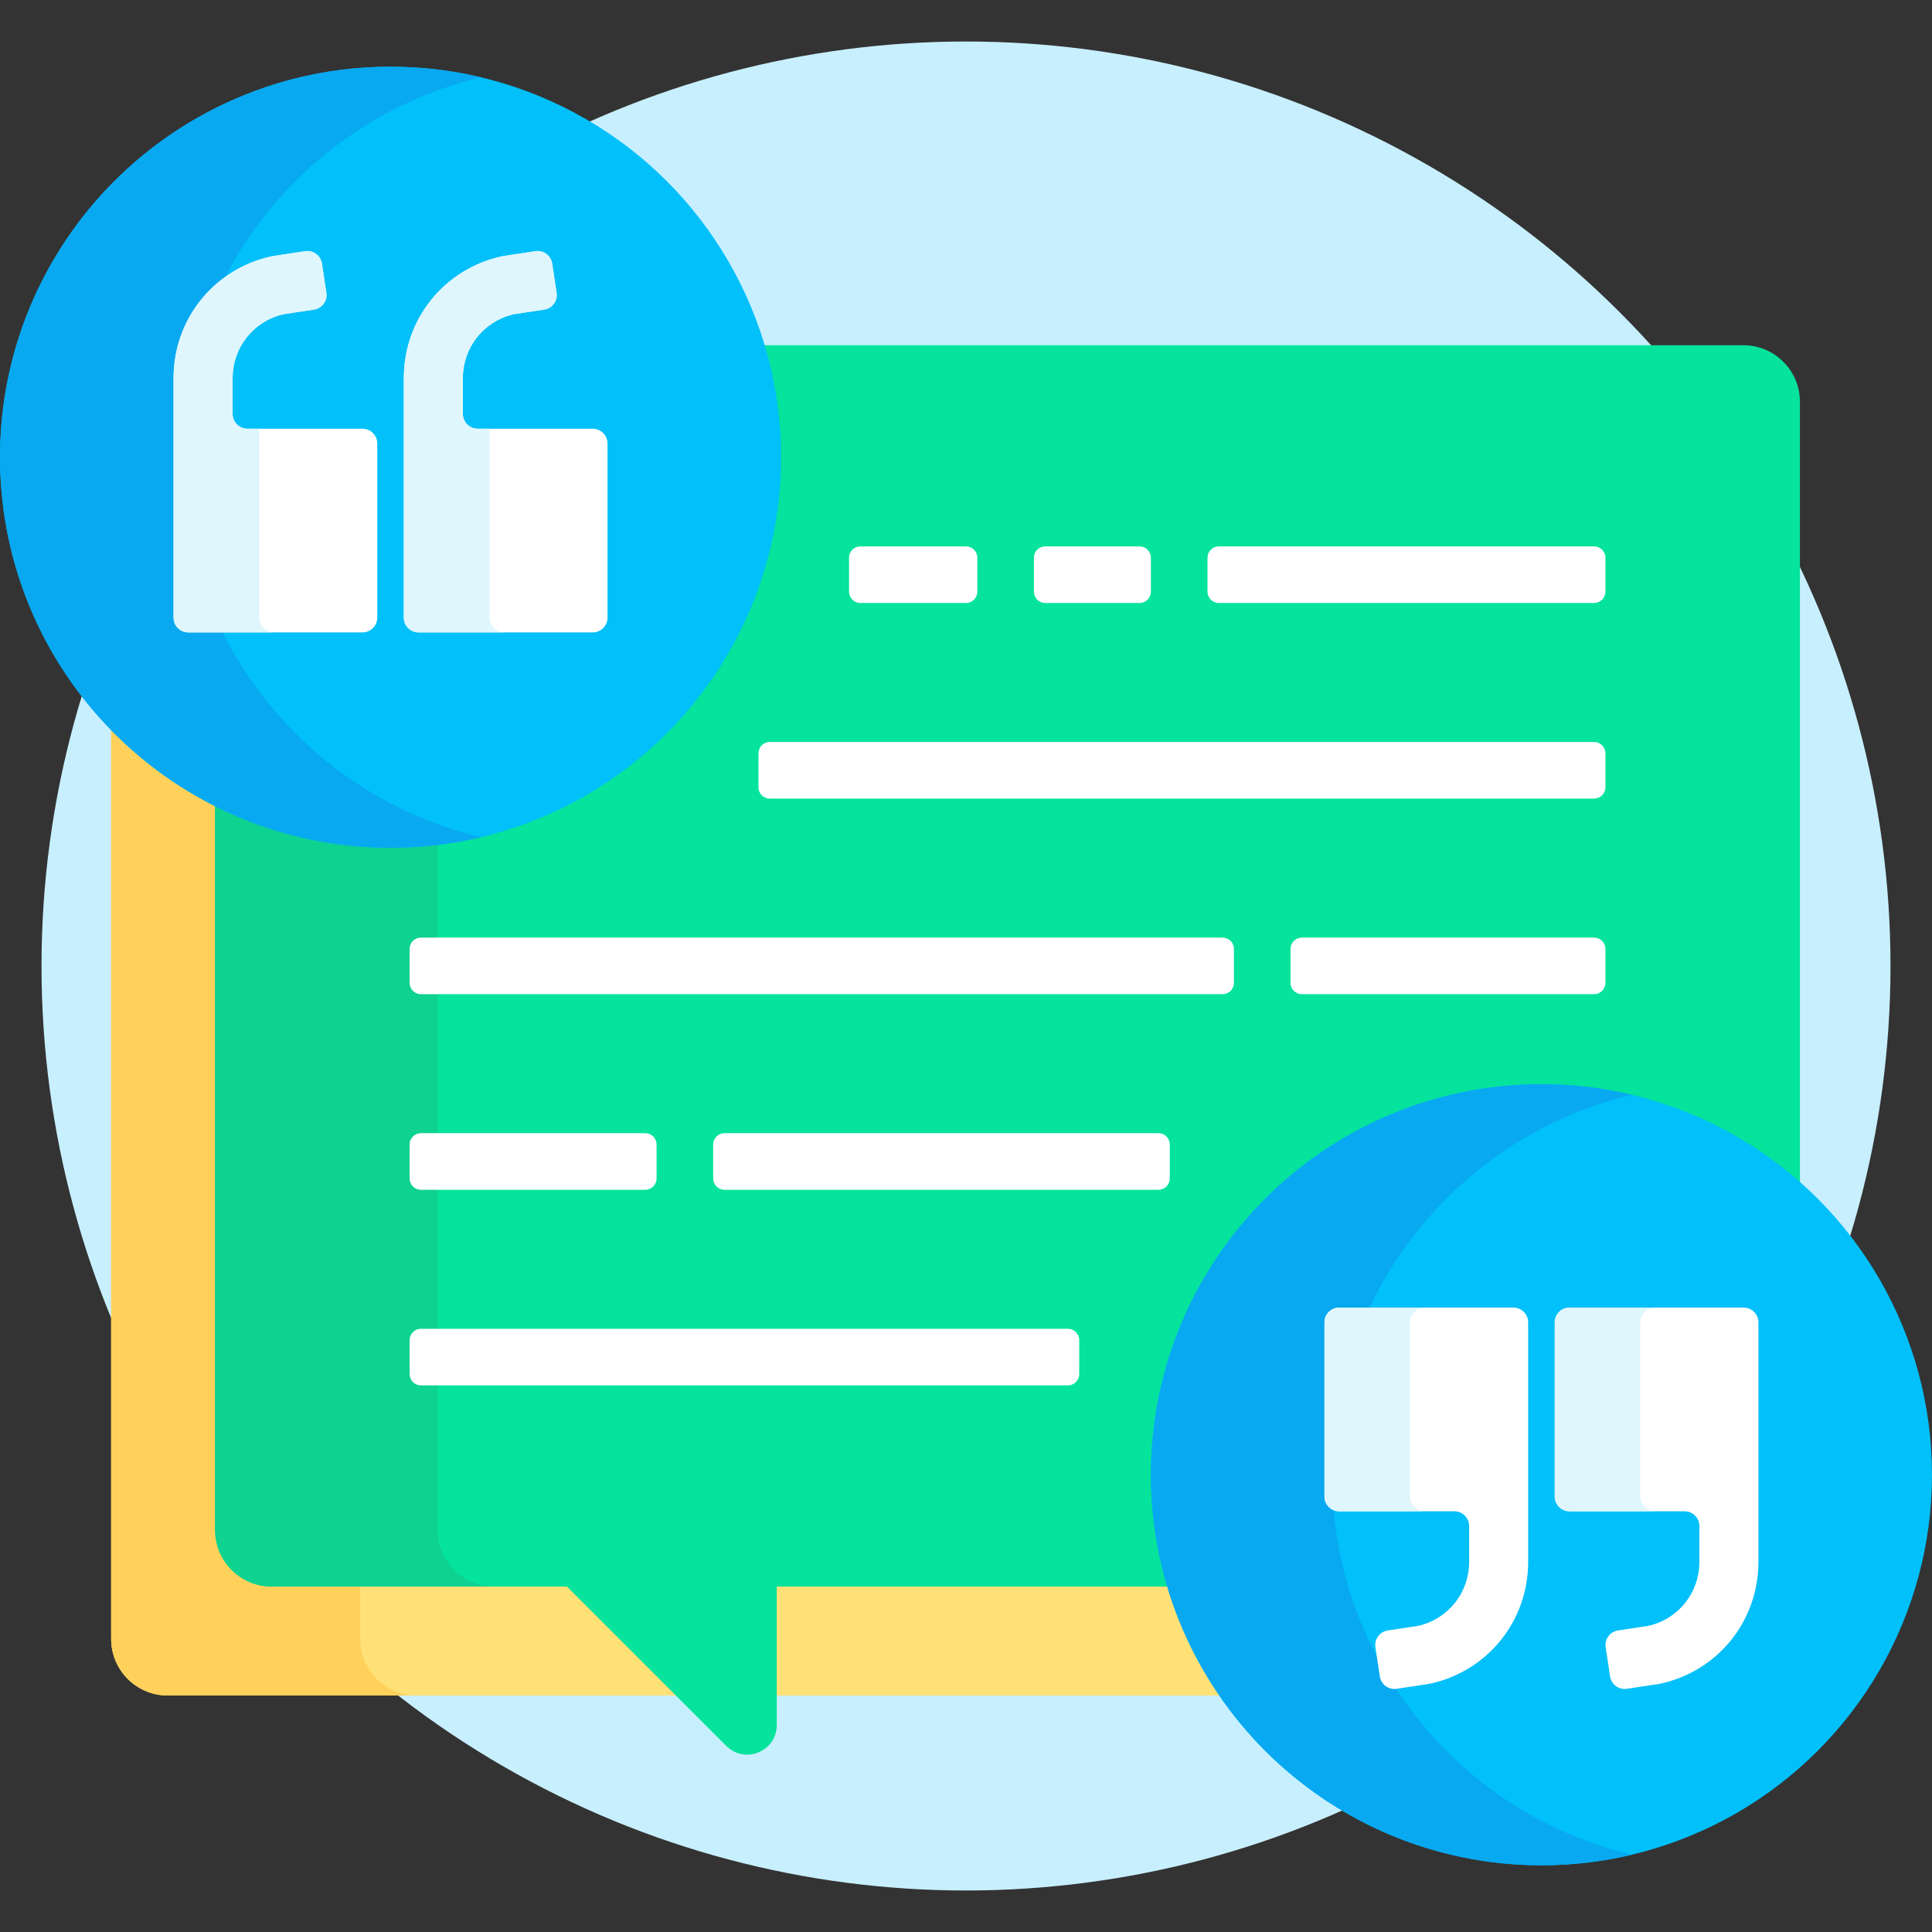 <svg id="Capa_1" enable-background="new 0 0 512 512" height="512" viewBox="0 0 512 512" width="512" xmlns="http://www.w3.org/2000/svg"><rect x="0" y="0" width="512" height="512" fill="#333333" stroke="none"/><g><circle cx="256" cy="256" fill="#c8effe" r="245"/><g><g><g fill="#ffe177"><path d="m324.39 449.334c-6.291-9.016-11.171-19.084-14.317-29.885h-104.22c-.552 0-1 .448-1 1v28.885z"/><path d="m150.948 419.743c-.188-.188-.442-.293-.707-.293h-78.241c-7.72 0-14-6.28-14-14v-192.445c-10.706-5.326-20.357-12.465-28.542-21.021v242.351c0 8.284 6.716 15 15 15h136.082z"/></g><path d="m95.458 434.334v-14.884h-23.458c-7.72 0-14-6.28-14-14v-192.445c-10.706-5.326-20.357-12.465-28.542-21.021v242.351c0 8.284 6.716 15 15 15h66c-8.285-.001-15-6.716-15-15.001z" fill="#ffd15b"/><path d="m306 390.824c0-56.519 45.981-102.5 102.5-102.5 26.31 0 50.332 9.967 68.5 26.32v-208.154c0-8.284-6.716-15-15-15h-260.389c2.85 9.401 4.389 19.366 4.389 29.685 0 56.519-45.981 102.5-102.5 102.5-16.73 0-32.536-4.03-46.5-11.169v192.944c0 8.284 6.716 15 15 15h78.241l42.24 42.24c4.934 4.934 13.372 1.44 13.372-5.539v-36.701h104.518c-2.838-9.384-4.371-19.328-4.371-29.626z" fill="#05e39c"/><path d="m116 405.45v-182.538c-4.098.501-8.269.764-12.5.764-16.73 0-32.536-4.03-46.5-11.169v192.943c0 8.284 6.716 15 15 15h59c-8.284 0-15-6.716-15-15z" fill="#0ed290"/><g><g fill="#fff"><path d="m277 159.799h25c1.657 0 3-1.343 3-3v-9c0-1.657-1.343-3-3-3h-25c-1.657 0-3 1.343-3 3v9c0 1.657 1.343 3 3 3z"/><path d="m320 147.799v9c0 1.657 1.343 3 3 3h99.452c1.657 0 3-1.343 3-3v-9c0-1.657-1.343-3-3-3h-99.452c-1.657 0-3 1.343-3 3z"/><path d="m256 144.799h-28c-1.657 0-3 1.343-3 3v9c0 1.657 1.343 3 3 3h28c1.657 0 3-1.343 3-3v-9c0-1.657-1.343-3-3-3z"/></g><g><path d="m422.452 211.634h-218.452c-1.657 0-3-1.343-3-3v-9c0-1.657 1.343-3 3-3h218.452c1.657 0 3 1.343 3 3v9c0 1.657-1.343 3-3 3z" fill="#fff"/></g><g fill="#fff"><path d="m324 248.47h-212.452c-1.657 0-3 1.343-3 3v9c0 1.657 1.343 3 3 3h212.452c1.657 0 3-1.343 3-3v-9c0-1.657-1.343-3-3-3z"/><path d="m342 251.47v9c0 1.657 1.343 3 3 3h77.452c1.657 0 3-1.343 3-3v-9c0-1.657-1.343-3-3-3h-77.452c-1.657 0-3 1.343-3 3z"/></g><g fill="#fff"><path d="m171 300.306h-59.452c-1.657 0-3 1.343-3 3v9c0 1.657 1.343 3 3 3h59.452c1.657 0 3-1.343 3-3v-9c0-1.657-1.343-3-3-3z"/><path d="m192 315.306h115c1.657 0 3-1.343 3-3v-9c0-1.657-1.343-3-3-3h-115c-1.657 0-3 1.343-3 3v9c0 1.657 1.343 3 3 3z"/></g><g><path d="m283 367.141h-171.452c-1.657 0-3-1.343-3-3v-9c0-1.657 1.343-3 3-3h171.452c1.657 0 3 1.343 3 3v9c0 1.657-1.343 3-3 3z" fill="#fff"/></g></g><g><g><circle cx="103.5" cy="121.176" fill="#01c0fa" r="103.5"/></g><path d="m48 121.176c0-48.899 33.913-89.872 79.5-100.697-7.703-1.829-15.737-2.803-24-2.803-57.161 0-103.5 46.338-103.5 103.5 0 57.161 46.339 103.5 103.5 103.5 8.263 0 16.297-.974 24-2.803-45.587-10.826-79.5-51.799-79.5-100.697z" fill="#08a9f1"/><g><g><g><path d="m65.558 113.618c-2.16 0-3.912-1.751-3.912-3.912v-9.5c0-8.061 5.394-14.935 13.174-16.873.139-.035.28-.062.422-.083l7.962-1.208c2.136-.324 3.605-2.318 3.281-4.454l-1.173-7.734c-.324-2.136-2.318-3.605-4.454-3.281l-8.462 1.284-.524.098c-15.233 3.384-25.872 16.646-25.872 32.251v63.48c0 2.16 1.751 3.912 3.911 3.912h46.157c2.16 0 3.912-1.751 3.912-3.912v-46.156c0-2.16-1.751-3.912-3.912-3.912z" fill="#fff"/></g><g><path d="m126.578 113.618c-2.16 0-3.912-1.751-3.912-3.912v-9.5c0-8.061 5.394-14.935 13.174-16.873.139-.035.281-.062.422-.083l7.962-1.208c2.136-.324 3.605-2.318 3.281-4.454l-1.173-7.734c-.324-2.136-2.318-3.605-4.454-3.281l-8.462 1.284-.524.098c-15.233 3.385-25.872 16.648-25.872 32.252v63.48c0 2.16 1.751 3.912 3.912 3.912h46.157c2.16 0 3.911-1.751 3.911-3.912v-46.156c0-2.16-1.751-3.912-3.911-3.912h-30.511z" fill="#fff"/></g></g><g fill="#dff6fd"><path d="m68.687 163.686v-50.068h-3.129c-2.16 0-3.912-1.751-3.912-3.912v-9.5c0-8.061 5.394-14.935 13.174-16.873.139-.035.281-.062.422-.083l7.962-1.208c2.136-.324 3.605-2.318 3.28-4.454l-1.173-7.734c-.324-2.136-2.318-3.605-4.454-3.281l-8.462 1.284-.524.098c-15.232 3.384-25.871 16.646-25.871 32.251v63.48c0 2.16 1.751 3.912 3.911 3.912h22.687c-2.16-.001-3.911-1.752-3.911-3.912z"/><path d="m129.707 163.686v-50.068h-3.129c-2.16 0-3.912-1.751-3.912-3.912v-9.5c0-8.061 5.394-14.935 13.174-16.873.139-.035.28-.062.422-.083l7.962-1.208c2.136-.324 3.605-2.318 3.281-4.454l-1.173-7.734c-.324-2.136-2.318-3.605-4.454-3.281l-8.462 1.284-.524.098c-15.233 3.385-25.872 16.648-25.872 32.252v63.48c0 2.16 1.751 3.912 3.912 3.912h22.687c-2.161-.002-3.912-1.753-3.912-3.913z"/></g></g></g><g><g><circle cx="408.5" cy="390.824" fill="#01c0fa" r="103.5"/></g><path d="m353 390.824c0-48.899 33.913-89.872 79.5-100.697-7.703-1.829-15.737-2.803-24-2.803-57.161 0-103.5 46.339-103.5 103.5s46.339 103.5 103.5 103.5c8.263 0 16.297-.974 24-2.803-45.587-10.825-79.5-51.798-79.5-100.697z" fill="#08a9f1"/><g><g><g><path d="m446.442 400.507c2.16 0 3.912 1.751 3.912 3.912v9.5c0 8.061-5.394 14.935-13.174 16.873-.139.035-.281.062-.422.083l-7.962 1.208c-2.136.324-3.605 2.318-3.281 4.454l1.173 7.734c.324 2.136 2.318 3.605 4.454 3.281l8.462-1.284.524-.098c15.233-3.384 25.872-16.647 25.872-32.251v-63.48c0-2.16-1.751-3.912-3.911-3.912h-46.157c-2.16 0-3.912 1.751-3.912 3.912v46.156c0 2.16 1.751 3.912 3.912 3.912z" fill="#fff"/></g><g><path d="m385.422 400.507c2.16 0 3.912 1.751 3.912 3.912v9.5c0 8.061-5.394 14.935-13.174 16.873-.139.035-.28.062-.422.083l-7.962 1.208c-2.136.324-3.605 2.318-3.281 4.454l1.173 7.734c.324 2.136 2.318 3.605 4.454 3.281l8.462-1.284.524-.098c15.233-3.385 25.872-16.648 25.872-32.252v-63.48c0-2.16-1.751-3.912-3.912-3.912h-46.157c-2.16 0-3.911 1.751-3.911 3.912v46.156c0 2.16 1.751 3.912 3.911 3.912h30.511z" fill="#fff"/></g></g><g><g><path d="m434.707 396.595v-46.156c0-2.16 1.751-3.912 3.912-3.912h-22.687c-2.16 0-3.912 1.751-3.912 3.912v46.156c0 2.16 1.751 3.912 3.912 3.912h22.687c-2.161 0-3.912-1.752-3.912-3.912z" fill="#dff6fd"/></g><g><path d="m373.687 396.595v-46.156c0-2.16 1.751-3.912 3.911-3.912h-22.687c-2.16 0-3.911 1.751-3.911 3.912v46.156c0 2.16 1.751 3.912 3.911 3.912h22.687c-2.16 0-3.911-1.752-3.911-3.912z" fill="#dff6fd"/></g></g></g></g></g></g></g></svg>
